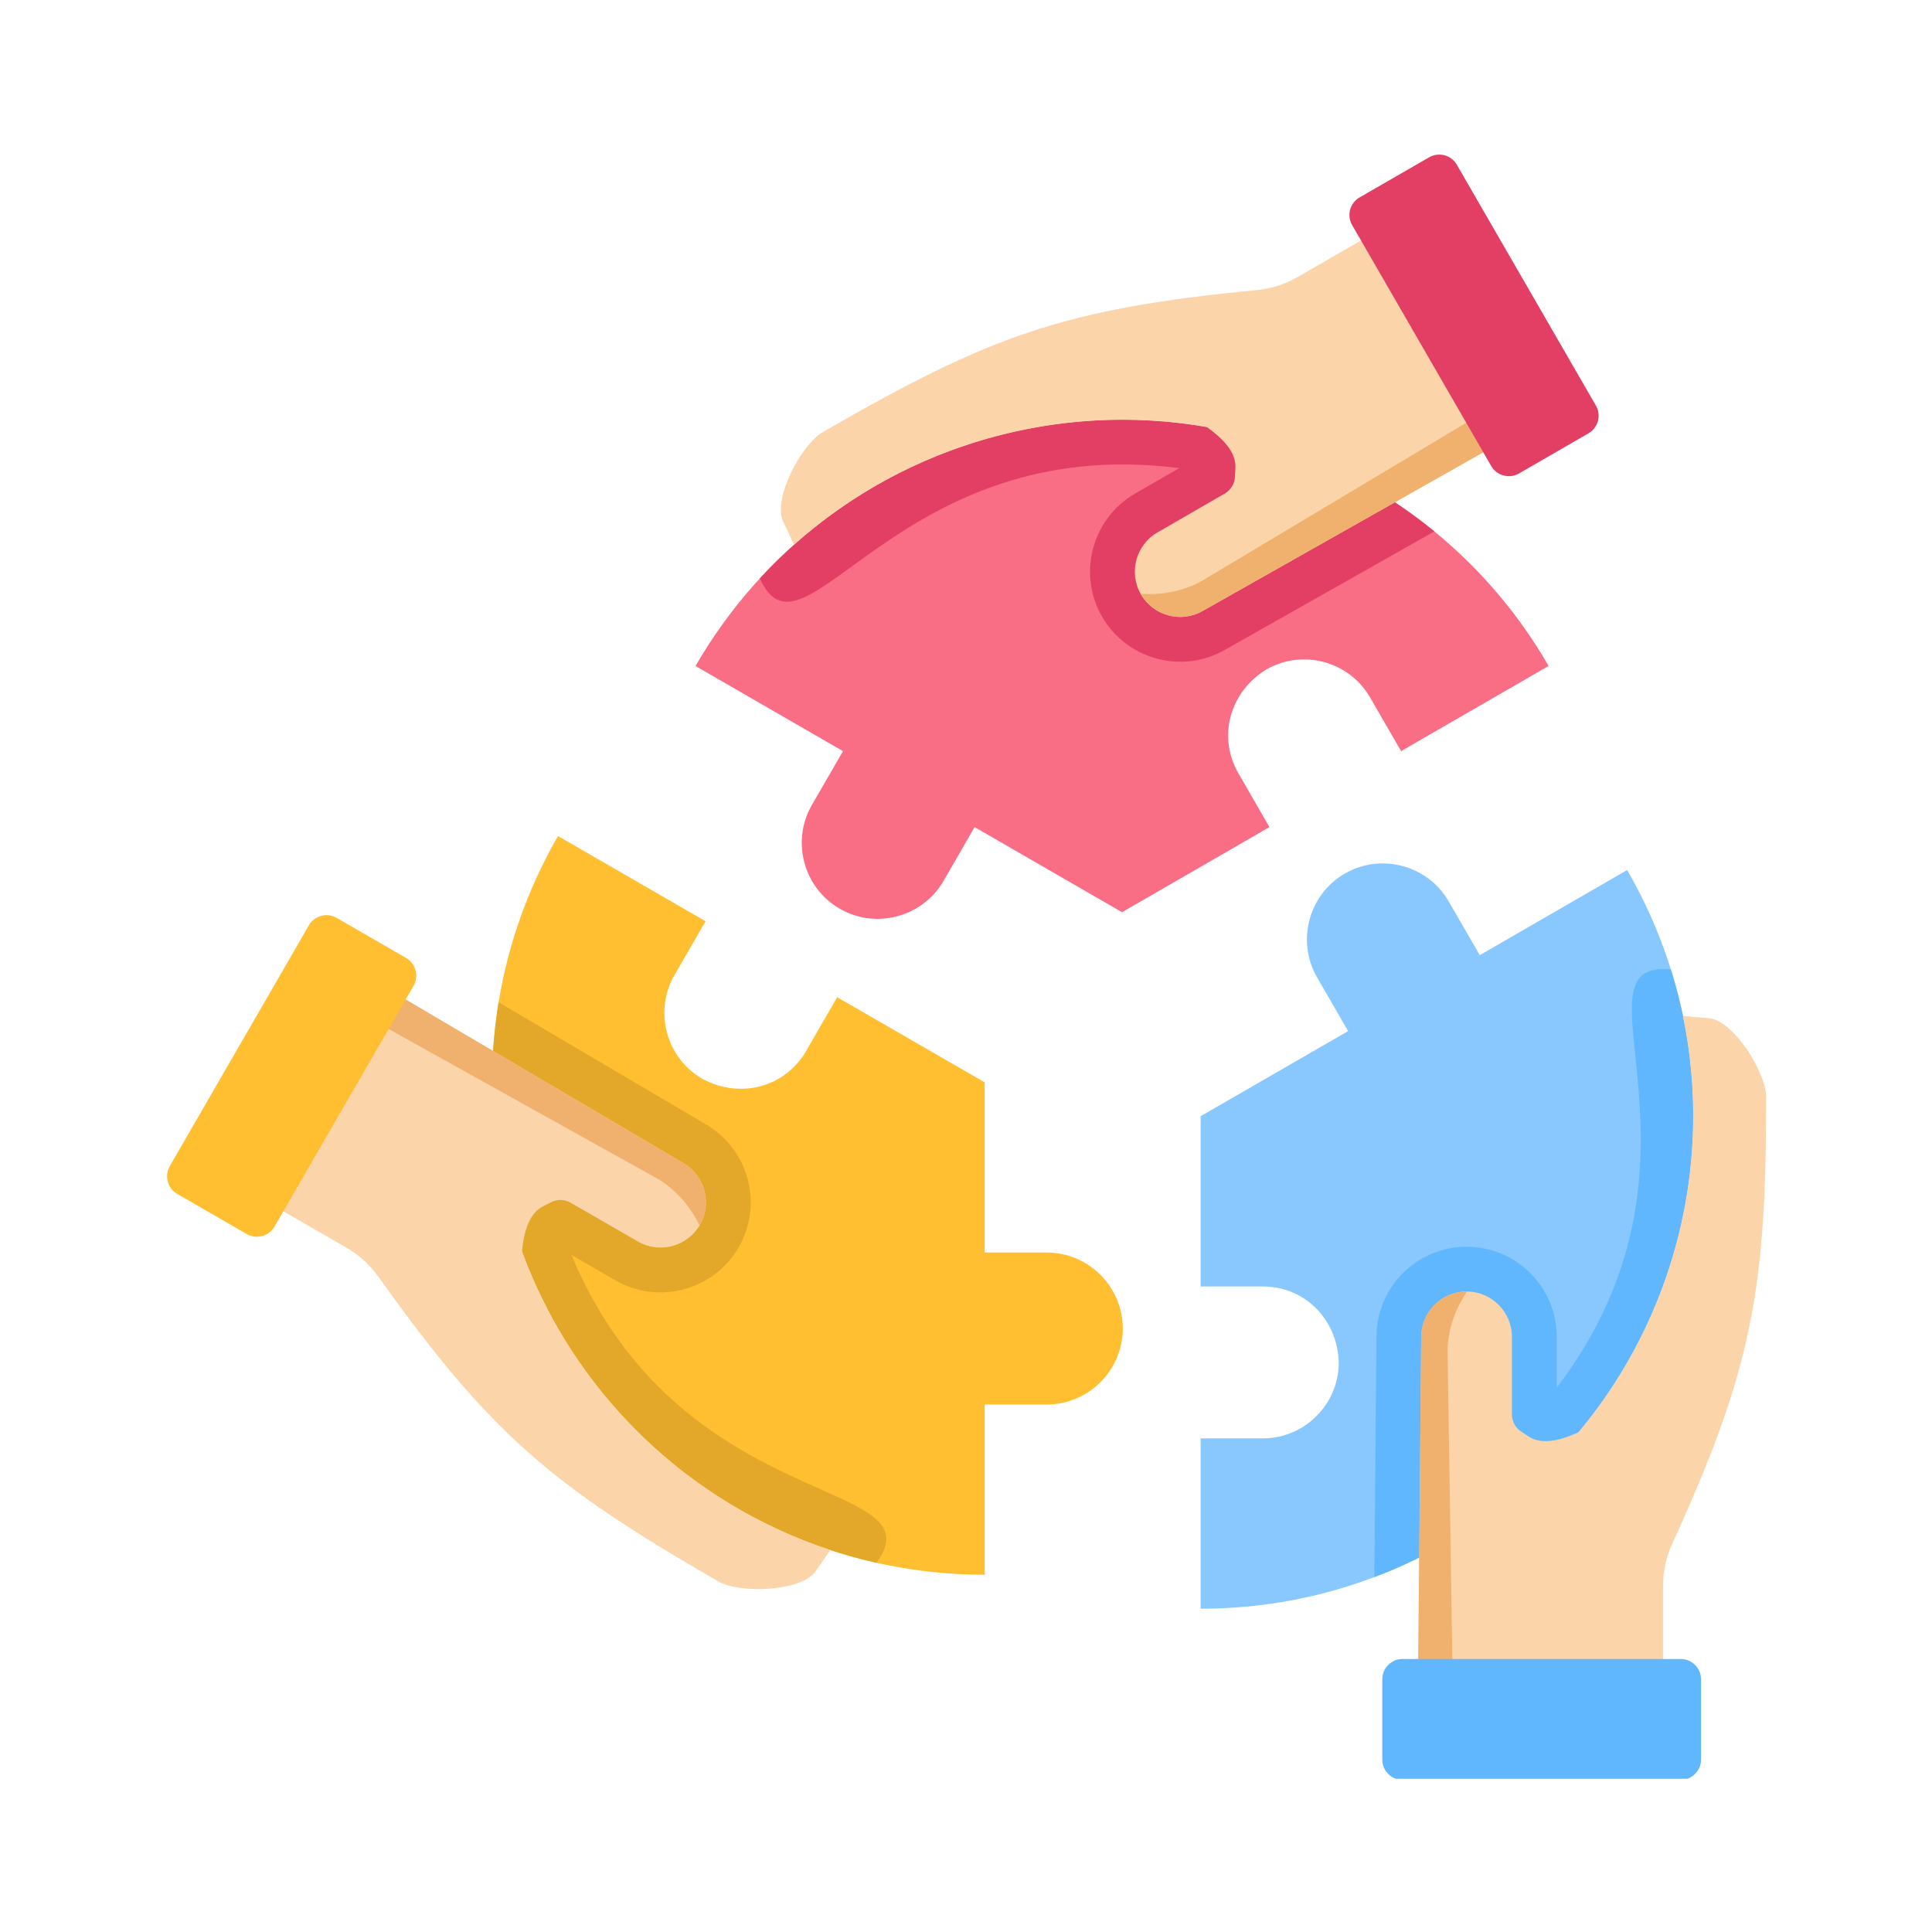 <svg xmlns="http://www.w3.org/2000/svg" xmlns:xlink="http://www.w3.org/1999/xlink" width="400" zoomAndPan="magnify" viewBox="0 0 300 300" height="400" preserveAspectRatio="xMidYMid meet" version="1.0"><defs><clipPath id="fbd5d31852"><path d="M 220 157 L 274.359 157 L 274.359 267 L 220 267 Z M 220 157 " clip-rule="nonzero"/></clipPath><clipPath id="e2e6c54266"><path d="M 25.359 142 L 65 142 L 65 193 L 25.359 193 Z M 25.359 142 " clip-rule="nonzero"/></clipPath><clipPath id="c4e4dc3284"><path d="M 214 257 L 265 257 L 265 276.211 L 214 276.211 Z M 214 257 " clip-rule="nonzero"/></clipPath></defs><path fill="#ffbf31" d="M 86.652 129.824 C 80.148 141.074 76.418 154.133 76.418 168.062 C 76.418 210.285 110.66 244.523 152.895 244.523 L 152.895 218.09 L 162.547 218.09 C 169.031 218.09 174.344 212.781 174.344 206.289 C 174.344 199.805 169.031 194.492 162.547 194.492 L 152.895 194.492 L 152.895 168.062 L 129.996 154.844 L 125.172 163.203 C 121.957 168.773 115.031 170.73 109.055 167.516 C 103.438 164.273 101.488 157.023 104.738 151.398 L 109.562 143.051 Z M 86.652 129.824 " fill-opacity="1" fill-rule="evenodd"/><path fill="#88c8fe" d="M 186.434 249.797 C 199.43 249.816 212.613 246.508 224.676 239.547 C 261.258 218.434 273.781 171.672 252.668 135.098 L 229.777 148.316 L 224.945 139.957 C 221.703 134.34 214.453 132.402 208.824 135.645 C 203.211 138.887 201.27 146.137 204.512 151.762 L 209.332 160.109 L 186.434 173.324 L 186.434 199.758 L 196.086 199.758 C 202.516 199.758 207.68 204.773 207.883 211.562 C 207.883 218.047 202.582 223.355 196.086 223.355 L 186.434 223.355 Z M 186.434 249.797 " fill-opacity="1" fill-rule="evenodd"/><path fill="#fa6e85" d="M 240.465 103.41 C 233.98 92.152 224.527 82.398 212.465 75.434 C 175.887 54.312 129.117 66.848 108 103.418 L 130.898 116.637 L 126.07 124.996 C 122.824 130.609 124.766 137.859 130.391 141.102 C 136.008 144.352 143.258 142.402 146.512 136.789 L 151.332 128.43 L 174.23 141.648 L 197.121 128.43 L 192.301 120.082 C 189.086 114.512 190.84 107.531 196.625 103.965 C 202.238 100.723 209.492 102.664 212.734 108.277 L 217.562 116.637 Z M 240.465 103.41 " fill-opacity="1" fill-rule="evenodd"/><path fill="#e3a829" d="M 77.426 155.629 C 70.812 196.074 97.074 233.93 136.109 242.668 C 145.891 229.191 105.812 235.676 88.73 194.863 L 95.574 198.816 C 102.254 202.668 110.855 200.359 114.699 193.691 C 118.551 187.031 116.258 178.453 109.609 174.59 Z M 77.426 155.629 " fill-opacity="1" fill-rule="evenodd"/><path fill="#60b7fe" d="M 213.406 244.895 C 217.242 243.445 221.008 241.66 224.676 239.547 C 256.258 221.316 269.914 183.957 259.457 150.551 C 242.902 148.824 268.527 180.297 241.73 215.488 L 241.73 207.582 C 241.73 199.867 235.449 193.59 227.734 193.59 C 220.031 193.59 213.758 199.852 213.738 207.543 Z M 213.406 244.895 " fill-opacity="1" fill-rule="evenodd"/><path fill="#e33f65" d="M 222.727 82.52 C 219.559 79.926 216.133 77.551 212.465 75.434 C 180.883 57.203 141.699 64.059 117.996 89.816 C 124.773 105.02 139.203 67.078 183.102 72.691 L 176.246 76.645 C 169.578 80.496 167.277 89.094 171.129 95.762 C 174.973 102.422 183.551 104.73 190.211 100.906 Z M 222.727 82.52 " fill-opacity="1" fill-rule="evenodd"/><path fill="#fcd4a9" d="M 126.68 243.941 C 124.516 247.148 114.902 247.496 111.547 245.566 C 85.773 230.688 76.25 222.793 58.859 198.383 C 57.426 196.367 55.828 194.918 53.695 193.68 L 36.531 183.781 L 55.57 150.828 L 106.098 180.594 C 109.449 182.535 110.613 186.855 108.676 190.207 C 106.734 193.562 102.41 194.727 99.059 192.785 L 88.656 186.781 C 87.605 186.172 86.395 186.184 85.34 186.801 C 84.324 187.402 81.656 187.75 81.055 194.336 C 89.055 216.199 106.754 233.387 128.949 240.691 C 128.164 241.773 127.406 242.852 126.68 243.941 Z M 126.68 243.941 " fill-opacity="1" fill-rule="evenodd"/><g clip-path="url(#fbd5d31852)"><path fill="#fcd4a9" d="M 265.273 158.094 C 269.137 158.355 274.246 166.508 274.246 170.379 C 274.246 200.129 272.168 212.32 259.715 239.594 C 258.688 241.836 258.234 243.941 258.234 246.406 L 258.234 266.219 L 220.168 266.219 L 220.695 207.582 C 220.715 203.684 223.875 200.543 227.734 200.543 C 231.605 200.543 234.773 203.711 234.773 207.582 L 234.773 219.586 C 234.773 220.805 235.383 221.852 236.445 222.449 C 237.469 223.031 239.105 225.164 245.121 222.395 C 260.055 204.531 266.09 180.613 261.32 157.746 C 262.641 157.883 263.965 158.004 265.273 158.094 Z M 265.273 158.094 " fill-opacity="1" fill-rule="evenodd"/></g><path fill="#fcd4a9" d="M 121.617 81.004 C 119.918 77.531 124.414 69.027 127.77 67.094 C 153.539 52.215 165.141 47.922 194.988 45.066 C 197.438 44.836 199.496 44.172 201.629 42.945 L 218.793 33.035 L 237.82 65.996 L 186.766 94.859 C 183.414 96.797 179.09 95.633 177.152 92.281 C 175.219 88.938 176.375 84.605 179.727 82.676 L 190.129 76.672 C 191.184 76.062 191.781 75.012 191.773 73.793 C 191.754 72.609 192.789 70.125 187.387 66.309 C 164.449 62.301 140.711 69.035 123.289 84.598 C 122.754 83.387 122.188 82.188 121.617 81.004 Z M 121.617 81.004 " fill-opacity="1" fill-rule="evenodd"/><path fill="#f0b16e" d="M 235.492 67.309 L 186.766 94.859 C 183.348 96.809 179.016 95.605 177.113 92.207 C 179.988 92.391 182.988 92.051 186.285 90.406 L 227.68 65.645 L 233.609 64.121 Z M 235.492 67.309 " fill-opacity="1" fill-rule="evenodd"/><path fill="#f0b16e" d="M 57.871 152.184 L 106.098 180.602 C 109.496 182.578 110.625 186.93 108.629 190.281 C 107.344 187.707 105.551 185.277 102.484 183.246 L 60.336 159.777 L 56.051 155.406 Z M 57.871 152.184 " fill-opacity="1" fill-rule="evenodd"/><path fill="#f0b16e" d="M 220.168 263.551 L 220.676 207.582 C 220.688 203.648 223.902 200.496 227.801 200.543 C 226.199 202.945 224.992 205.707 224.77 209.391 L 225.516 257.609 L 223.883 263.512 Z M 220.168 263.551 " fill-opacity="1" fill-rule="evenodd"/><path fill="#e33f65" d="M 231.559 72.371 L 209.961 34.953 C 209.094 33.457 209.609 31.527 211.105 30.66 L 221.914 24.426 C 223.41 23.559 225.344 24.074 226.211 25.57 L 247.816 62.984 C 248.684 64.48 248.16 66.422 246.66 67.289 L 235.863 73.523 C 234.359 74.383 232.426 73.867 231.559 72.371 Z M 231.559 72.371 " fill-opacity="1" fill-rule="evenodd"/><g clip-path="url(#e2e6c54266)"><path fill="#ffbf31" d="M 64.223 153.062 L 42.617 190.469 C 41.75 191.973 39.82 192.488 38.312 191.621 L 27.516 185.387 C 26.02 184.52 25.5 182.59 26.359 181.082 L 47.965 143.68 C 48.836 142.172 50.766 141.656 52.262 142.523 L 63.07 148.758 C 64.566 149.625 65.082 151.559 64.223 153.062 Z M 64.223 153.062 " fill-opacity="1" fill-rule="evenodd"/></g><g clip-path="url(#c4e4dc3284)"><path fill="#60b7fe" d="M 217.777 257.609 L 260.988 257.609 C 262.715 257.609 264.141 259.023 264.141 260.762 L 264.141 273.23 C 264.141 274.957 262.715 276.379 260.988 276.379 L 217.777 276.379 C 216.051 276.379 214.637 274.957 214.637 273.23 L 214.637 260.762 C 214.637 259.023 216.051 257.609 217.777 257.609 Z M 217.777 257.609 " fill-opacity="1" fill-rule="evenodd"/></g></svg>